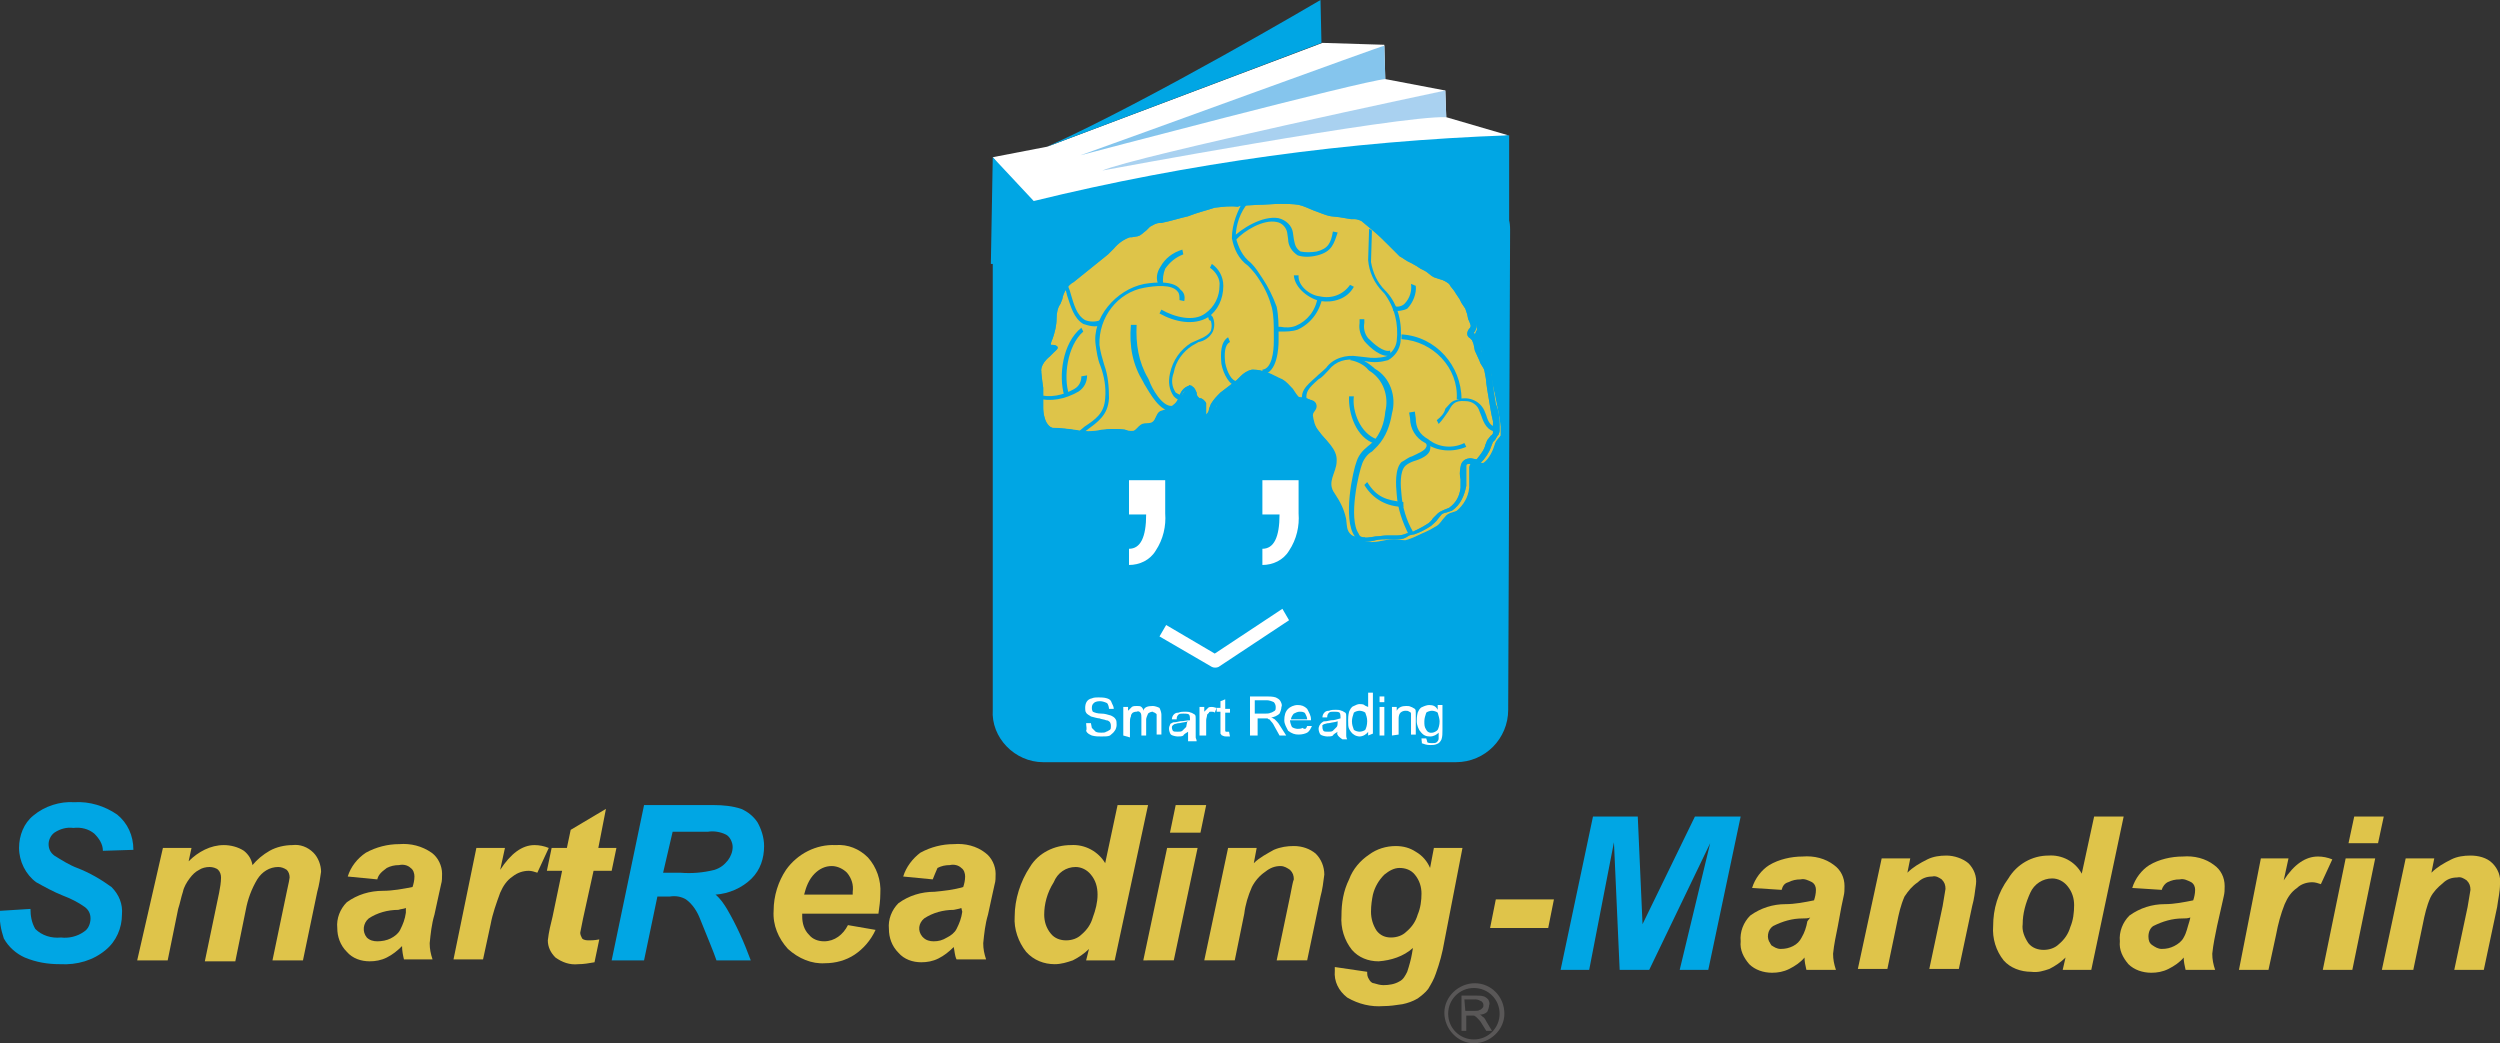 <?xml version="1.0" encoding="utf-8"?>
<!-- Generator: Adobe Illustrator 28.0.0, SVG Export Plug-In . SVG Version: 6.00 Build 0)  -->
<svg version="1.1" id="圖層_1" xmlns="http://www.w3.org/2000/svg" xmlns:xlink="http://www.w3.org/1999/xlink" x="0px" y="0px"
	 viewBox="0 0 262.4 109.5" style="enable-background:new 0 0 262.4 109.5;" xml:space="preserve">
<rect x="0" y="0" width="262.4" height="109.5" fill="#333333" stroke="none"/>
<style type="text/css">
	.st0{fill:#00A6E4;}
	.st1{fill:#DFC44A;}
	.st2{fill:#595757;}
	.st3{fill:#FFFFFF;}
	.st4{fill:#85C5ED;}
	.st5{fill:#A9D1F0;}
	.st6{opacity:0.25;fill:#DFC44A;enable-background:new    ;}
</style>
<g>
	<path class="st0" d="M0,95.6l3.2-0.2c0,0.7,0.1,1.4,0.5,2.1c0.7,0.7,1.7,1,2.7,0.9c0.8,0.1,1.7-0.1,2.4-0.6
		c0.5-0.3,0.7-0.9,0.7-1.4s-0.2-0.9-0.6-1.2c-0.7-0.5-1.5-0.9-2.3-1.2c-1-0.4-1.9-0.9-2.8-1.4C2.7,91.8,2,90.4,2,89
		c0-1.3,0.5-2.6,1.5-3.4c1.2-1,2.8-1.5,4.3-1.4c1.6-0.1,3.2,0.4,4.5,1.3c1.1,0.9,1.7,2.2,1.7,3.7l-3.2,0.1c0-0.7-0.4-1.3-0.9-1.8
		c-0.6-0.5-1.4-0.7-2.2-0.6c-0.7-0.1-1.4,0.1-2,0.5c-0.4,0.3-0.6,0.8-0.6,1.2c0,0.5,0.2,0.9,0.6,1.2c0.8,0.5,1.6,1,2.4,1.3
		c1.3,0.5,2.5,1.2,3.6,2c0.8,0.8,1.2,1.8,1.1,2.9c0,1.4-0.6,2.8-1.7,3.7c-1.3,1.1-3,1.6-4.8,1.5c-1.3,0-2.5-0.2-3.7-0.7
		c-0.9-0.4-1.7-1.1-2.2-2C0.1,97.6-0.1,96.6,0,95.6z"/>
	<path class="st1" d="M17.1,89h3l-0.3,1.4c1-1,2.3-1.7,3.7-1.7c0.7,0,1.5,0.2,2.1,0.6c0.5,0.4,0.8,0.9,0.9,1.5
		c0.5-0.6,1.1-1.1,1.8-1.5c0.7-0.4,1.6-0.6,2.4-0.6c0.8-0.1,1.6,0.2,2.2,0.8c0.5,0.5,0.8,1.3,0.8,2c-0.1,0.7-0.2,1.4-0.4,2.1
		l-1.5,7.2h-3.2l1.5-7.2c0.2-0.9,0.3-1.4,0.3-1.5c0-0.3-0.1-0.6-0.3-0.8c-0.3-0.2-0.6-0.3-0.9-0.3c-0.9,0-1.7,0.5-2.2,1.3
		c-0.6,1-1,2.1-1.2,3.2l-1.1,5.4h-3.2l1.5-7.2c0.1-0.5,0.2-1.1,0.2-1.6c0-0.3-0.1-0.6-0.3-0.8C22.7,91.1,22.3,91,22,91
		c-0.4,0-0.8,0.1-1.1,0.3c-0.4,0.2-0.7,0.5-1,0.9s-0.6,0.9-0.7,1.4c-0.2,0.6-0.3,1.2-0.5,1.8l-1.1,5.4h-3.2L17.1,89z"/>
	<path class="st1" d="M39.6,92.3L36.5,92c0.3-1,1-1.9,1.9-2.5c1.1-0.6,2.3-0.9,3.5-0.9c1.2-0.1,2.4,0.2,3.4,0.9
		c0.7,0.5,1.1,1.4,1.1,2.2c0,0.4,0,0.8-0.1,1.1c-0.1,0.4-0.3,1.4-0.7,3.2c-0.3,1-0.4,2-0.5,3c0,0.6,0.1,1.1,0.3,1.7h-3
		c-0.1-0.4-0.2-0.9-0.2-1.4c-0.5,0.5-1,0.9-1.6,1.2c-0.6,0.3-1.2,0.4-1.8,0.4c-0.9,0-1.8-0.3-2.4-1c-0.7-0.7-1-1.6-1-2.5
		c-0.1-1,0.3-2,1-2.7c1.1-0.8,2.4-1.2,3.8-1.2c1,0,2.1-0.2,3.1-0.4c0.1-0.3,0.2-0.7,0.2-1.1c0-0.3-0.1-0.7-0.4-0.9
		c-0.3-0.3-0.8-0.4-1.2-0.3c-0.5,0-0.9,0.1-1.3,0.3C39.9,91.6,39.7,91.9,39.6,92.3z M42.6,95.3c-0.2,0.1-0.5,0.1-0.8,0.2
		c-1.1,0-2.2,0.3-3.1,0.9c-0.6,0.5-0.7,1.4-0.2,2l0,0c0.3,0.3,0.7,0.4,1.1,0.4c0.5,0,1-0.1,1.4-0.3c0.4-0.2,0.8-0.5,1-0.9
		c0.3-0.6,0.5-1.1,0.6-1.8V95.3z"/>
	<path class="st1" d="M50,89h3l-0.5,2.3c1.1-1.7,2.3-2.6,3.6-2.6c0.5,0,1,0.1,1.5,0.3l-1.2,2.6c-0.3-0.1-0.6-0.2-0.9-0.2
		c-0.6,0-1.2,0.2-1.7,0.6c-0.6,0.4-1,1-1.3,1.7c-0.4,1.1-0.8,2.2-1,3.3l-0.8,3.7h-3.1L50,89z"/>
	<path class="st1" d="M57.4,91.4l0.5-2.4h1.6l0.4-1.9l3.7-2.2L62.8,89h1.9l-0.5,2.4h-1.9l-1.1,5c-0.1,0.5-0.2,1-0.3,1.5
		c0,0.2,0.1,0.4,0.2,0.6c0.2,0.2,0.5,0.2,0.8,0.2c0.1,0,0.5,0,1-0.1l-0.5,2.4c-0.6,0.1-1.1,0.2-1.7,0.2c-0.9,0.1-1.7-0.2-2.4-0.7
		c-0.5-0.5-0.8-1.1-0.8-1.8c0.1-0.9,0.3-1.7,0.5-2.5l1-4.8C59,91.4,57.4,91.4,57.4,91.4z"/>
	<path class="st0" d="M67.6,100.8h-3.4l3.4-16.3h7.3c1,0,2,0.1,2.9,0.4c0.7,0.3,1.3,0.8,1.7,1.4c0.4,0.7,0.7,1.6,0.7,2.5
		c0,1.3-0.4,2.5-1.3,3.4c-1,1-2.4,1.6-3.8,1.7c0.5,0.4,0.9,1,1.2,1.5c1,1.7,1.8,3.5,2.5,5.4h-3.6c-0.3-0.9-0.9-2.3-1.7-4.3
		c-0.3-0.8-0.8-1.6-1.5-2.1c-0.5-0.3-1.1-0.4-1.7-0.3H69L67.6,100.8z M69.6,91.6h1.8c1.2,0.1,2.4,0,3.6-0.3c0.6-0.2,1-0.5,1.4-1
		c0.3-0.4,0.5-0.9,0.5-1.4s-0.3-1.1-0.7-1.3c-0.6-0.3-1.3-0.4-1.9-0.3h-3.7L69.6,91.6z"/>
	<path class="st1" d="M92.2,95.9h-8c0,0.1,0,0.2,0,0.3c0,0.7,0.2,1.4,0.7,1.9c0.4,0.5,1,0.7,1.6,0.7c1.1,0,2-0.7,2.5-1.7l2.9,0.5
		c-0.5,1.1-1.3,2-2.2,2.6c-0.9,0.6-2,0.9-3.1,0.9c-1.4,0.1-2.8-0.5-3.9-1.5c-1-1.1-1.6-2.5-1.5-4c0-1.6,0.5-3.1,1.3-4.3
		c1.2-1.7,3.2-2.7,5.2-2.6c1.3-0.1,2.5,0.4,3.4,1.3c0.9,1,1.4,2.4,1.3,3.8C92.4,94.5,92.3,95.2,92.2,95.9z M89.5,93.9
		c0-0.1,0-0.2,0-0.3c0.1-0.7-0.1-1.4-0.6-2c-0.4-0.4-1-0.7-1.6-0.7c-0.7,0-1.3,0.3-1.8,0.8c-0.6,0.6-0.9,1.4-1.1,2.2H89.5z"/>
	<path class="st1" d="M97.9,92.3L94.8,92c0.3-1,1-1.9,1.8-2.5c1.1-0.6,2.3-0.9,3.5-0.9c1.2-0.1,2.4,0.2,3.3,0.9
		c0.7,0.5,1.1,1.4,1.1,2.2c0,0.4,0,0.8-0.1,1.1c-0.1,0.4-0.3,1.4-0.7,3.2c-0.3,1-0.4,2-0.5,3c0,0.6,0.1,1.1,0.3,1.7h-3.1
		c-0.2-0.4-0.2-0.9-0.3-1.3c-0.5,0.5-1,0.9-1.6,1.2c-0.6,0.3-1.2,0.4-1.8,0.4c-0.9,0-1.8-0.3-2.4-1c-0.7-0.7-1-1.6-1-2.5
		c-0.1-1,0.3-2,1-2.7c1.1-0.8,2.4-1.2,3.8-1.2c1-0.1,2-0.2,3-0.5c0.1-0.3,0.2-0.7,0.2-1.1c0-0.3-0.1-0.7-0.4-0.9
		c-0.3-0.3-0.8-0.4-1.2-0.3c-0.5,0-0.9,0.1-1.3,0.3C98.2,91.6,98,92,97.9,92.3z M100.9,95.3c-0.2,0.1-0.4,0.1-0.8,0.2
		c-1.1,0-2.2,0.3-3.1,0.9c-0.6,0.5-0.7,1.3-0.2,1.9c0,0,0,0,0.1,0.1c0.3,0.3,0.7,0.4,1.1,0.4c0.5,0,0.9-0.1,1.4-0.4
		c0.4-0.2,0.8-0.5,1-0.9c0.3-0.6,0.5-1.1,0.6-1.8L100.9,95.3z"/>
	<path class="st1" d="M117,100.8h-3l0.3-1.2c-0.5,0.5-1.1,0.9-1.7,1.2c-0.6,0.2-1.2,0.4-1.9,0.4c-1.1,0-2.2-0.4-3-1.3
		c-0.8-1-1.3-2.4-1.2-3.7c0-1.8,0.6-3.7,1.6-5.2c0.9-1.5,2.6-2.3,4.3-2.3c1.5-0.1,2.9,0.7,3.6,1.9l1.3-6.1h3.2L117,100.8z M109.6,96
		c0,0.7,0.2,1.4,0.7,2c0.4,0.5,1,0.7,1.6,0.7s1.2-0.2,1.6-0.6c0.6-0.5,1-1.1,1.2-1.8c0.3-0.8,0.5-1.6,0.5-2.4s-0.2-1.5-0.7-2.1
		c-0.4-0.5-1-0.8-1.6-0.8c-1,0-1.9,0.6-2.3,1.6C109.9,93.7,109.6,94.9,109.6,96L109.6,96z"/>
	<path class="st1" d="M122.5,89h3.2l-2.5,11.8H120L122.5,89z M123.4,84.5h3.2l-0.6,2.9h-3.2L123.4,84.5z"/>
	<path class="st1" d="M128.9,89h3l-0.3,1.6c0.6-0.6,1.4-1,2.1-1.4c0.7-0.3,1.4-0.4,2.1-0.4c0.9,0,1.7,0.3,2.3,0.8
		c0.6,0.6,0.9,1.4,0.9,2.2c-0.1,0.8-0.2,1.6-0.4,2.3l-1.4,6.7H134l1.4-6.7c0.2-1,0.3-1.6,0.4-1.8c0-0.4-0.1-0.7-0.4-1
		c-0.3-0.2-0.6-0.4-1-0.4c-0.6,0-1.1,0.2-1.6,0.6c-0.6,0.4-1.1,1-1.4,1.6c-0.4,0.9-0.7,1.9-0.8,2.8l-1,4.9h-3.2L128.9,89z"/>
	<path class="st1" d="M140.1,101.5l3.4,0.5c0,0.3,0,0.5,0.2,0.8c0.1,0.2,0.3,0.4,0.5,0.4c0.3,0.1,0.7,0.2,1,0.2
		c0.6,0,1.2-0.1,1.7-0.4c0.4-0.2,0.6-0.6,0.8-1c0.2-0.6,0.4-1.3,0.5-1.9l0.1-0.6c-1,0.9-2.3,1.3-3.6,1.4c-1.1,0-2.1-0.4-2.8-1.2
		c-0.8-1-1.2-2.3-1.1-3.6c0-1.3,0.2-2.6,0.8-3.8c0.4-1.1,1.2-2,2.1-2.6c0.8-0.6,1.8-0.9,2.8-0.9c0.8,0,1.5,0.2,2.1,0.6
		c0.7,0.4,1.2,1,1.5,1.7l0.4-2.1h3l-1.9,9.8c-0.2,1.2-0.5,2.3-0.9,3.4c-0.2,0.6-0.5,1.1-0.8,1.6c-0.3,0.4-0.7,0.7-1.1,1
		c-0.5,0.3-1.1,0.5-1.6,0.6c-0.7,0.1-1.3,0.2-2,0.2c-1.3,0.1-2.6-0.2-3.8-0.9c-0.9-0.7-1.4-1.7-1.3-2.8
		C140.1,101.8,140.1,101.6,140.1,101.5z M143.9,95.7c0,0.7,0.2,1.4,0.6,2c0.4,0.5,0.9,0.7,1.5,0.7s1.2-0.2,1.6-0.6
		c0.6-0.5,1-1.1,1.2-1.8c0.3-0.7,0.4-1.5,0.4-2.2s-0.2-1.4-0.7-2c-0.4-0.5-1-0.7-1.6-0.7s-1.1,0.3-1.6,0.7c-0.6,0.6-1,1.3-1.2,2.1
		C144,94.4,143.9,95,143.9,95.7L143.9,95.7z"/>
	<path class="st1" d="M157,94.4h6.1l-0.6,3h-6.1L157,94.4z"/>
	<path class="st0" d="M173.1,101.8H170l-0.6-13.4l-2.6,13.4h-3l3.4-16.1h4.7l0.5,11.3l5.5-11.3h4.8l-3.4,16.1h-3l3.2-13.3
		L173.1,101.8z"/>
	<path class="st1" d="M187,93.4l-3.1-0.2c0.3-1,1-1.9,1.8-2.4c1-0.6,2.3-0.9,3.5-0.9c1.2-0.1,2.4,0.2,3.3,0.9
		c0.7,0.5,1.1,1.3,1.1,2.2c0,0.4,0,0.7-0.1,1.1s-0.3,1.4-0.6,3.1c-0.2,1-0.4,1.9-0.5,2.9c0,0.6,0.1,1.1,0.3,1.7h-3.1
		c-0.1-0.4-0.2-0.9-0.2-1.3c-0.4,0.5-1,0.9-1.6,1.2c-0.6,0.3-1.2,0.4-1.8,0.4c-0.9,0-1.8-0.3-2.4-0.9c-0.6-0.7-1-1.5-0.9-2.4
		c-0.1-1,0.3-2,1-2.7c1.1-0.8,2.4-1.2,3.7-1.2c1,0,2-0.2,3-0.4c0.1-0.3,0.2-0.7,0.2-1.1c0-0.3-0.1-0.6-0.4-0.8
		c-0.4-0.2-0.8-0.4-1.2-0.3c-0.5,0-0.9,0.1-1.3,0.3C187.3,92.7,187.1,93,187,93.4z M190,96.3c-0.2,0.1-0.5,0.1-0.8,0.1
		c-1.1,0-2.1,0.3-3.1,0.8c-0.6,0.4-0.7,1.3-0.3,1.8c0,0.1,0.1,0.1,0.1,0.2c0.3,0.2,0.6,0.4,1,0.4c0.5,0,0.9-0.1,1.3-0.3
		c0.4-0.2,0.7-0.5,0.9-0.9c0.3-0.5,0.5-1.1,0.6-1.7L190,96.3z"/>
	<path class="st1" d="M197.5,90.1h3l-0.3,1.5c0.6-0.6,1.3-1,2.1-1.4c0.6-0.3,1.3-0.4,2-0.4c0.8,0,1.7,0.3,2.3,0.8
		c0.6,0.6,0.9,1.4,0.8,2.2c-0.1,0.8-0.2,1.6-0.4,2.3l-1.4,6.6h-3.1l1.4-6.6c0.1-0.6,0.2-1.2,0.3-1.8c0-0.4-0.1-0.7-0.4-1
		c-0.3-0.2-0.6-0.4-1-0.3c-0.6,0-1.1,0.2-1.5,0.6c-0.6,0.4-1,0.9-1.4,1.5c-0.4,0.9-0.6,1.8-0.8,2.8l-1,4.8H195L197.5,90.1z"/>
	<path class="st1" d="M219.5,101.8h-3l0.3-1.3c-0.5,0.5-1.1,0.9-1.7,1.2c-0.6,0.2-1.2,0.4-1.9,0.3c-1.1,0-2.2-0.4-2.9-1.2
		c-0.8-1-1.2-2.3-1.1-3.6c0-1.8,0.5-3.5,1.6-5c0.9-1.5,2.5-2.4,4.2-2.4c1.4-0.1,2.8,0.6,3.5,1.9l1.3-6h3.1L219.5,101.8z M212.3,97
		c-0.1,0.7,0.2,1.4,0.6,2c0.4,0.5,1,0.7,1.6,0.7s1.2-0.2,1.6-0.6c0.6-0.5,1-1.1,1.2-1.8c0.3-0.7,0.4-1.5,0.4-2.3
		c0-0.7-0.2-1.4-0.7-2c-0.4-0.5-1-0.8-1.6-0.8c-1,0-1.9,0.6-2.3,1.5C212.6,94.8,212.3,95.9,212.3,97z"/>
	<path class="st1" d="M226.9,93.4l-3.1-0.2c0.3-1,1-1.9,1.8-2.4c1-0.6,2.3-0.9,3.5-0.9c1.2-0.1,2.4,0.2,3.3,0.9
		c0.7,0.5,1.1,1.3,1.1,2.2c0,0.4,0,0.7-0.1,1.1s-0.3,1.4-0.7,3.1c-0.2,1-0.4,1.9-0.5,2.9c0,0.6,0.1,1.1,0.3,1.7h-3.1
		c-0.1-0.4-0.2-0.9-0.2-1.3c-0.4,0.5-1,0.9-1.6,1.2c-0.6,0.3-1.2,0.4-1.8,0.4c-0.9,0-1.8-0.3-2.4-0.9c-0.6-0.7-1-1.5-0.9-2.4
		c-0.1-1,0.3-2,1-2.7c1.1-0.8,2.4-1.2,3.7-1.2c1,0,2-0.2,3-0.4c0.1-0.3,0.2-0.7,0.2-1.1c0-0.3-0.1-0.6-0.4-0.8
		c-0.4-0.2-0.8-0.4-1.2-0.3c-0.5,0-0.9,0.1-1.3,0.3C227.3,92.7,227,93,226.9,93.4z M229.9,96.3c-0.3,0.1-0.5,0.1-0.8,0.1
		c-1.1,0-2.1,0.3-3.1,0.8c-0.3,0.2-0.5,0.6-0.5,1.1c0,0.4,0.1,0.7,0.4,0.9c0.3,0.2,0.6,0.4,1,0.4c0.5,0,0.9-0.1,1.3-0.3
		c0.4-0.2,0.8-0.5,1-0.9c0.3-0.5,0.4-1.1,0.6-1.7L229.9,96.3z"/>
	<path class="st1" d="M237.3,90.1h2.9l-0.5,2.3c1.1-1.7,2.3-2.5,3.6-2.5c0.5,0,1,0.1,1.5,0.3l-1.2,2.6c-0.3-0.1-0.6-0.2-0.9-0.2
		c-0.6,0-1.2,0.2-1.6,0.6c-0.6,0.4-1,1-1.3,1.7c-0.4,1-0.7,2.1-0.9,3.2l-0.8,3.7H235L237.3,90.1z"/>
	<path class="st1" d="M246.2,90.1h3.1l-2.4,11.7h-3.1L246.2,90.1z M247.1,85.7h3.1l-0.6,2.8h-3.1L247.1,85.7z"/>
	<path class="st1" d="M252.5,90.1h3l-0.3,1.5c0.6-0.6,1.3-1,2.1-1.4c0.6-0.3,1.3-0.4,2-0.4c0.8,0,1.7,0.2,2.3,0.8
		c0.6,0.6,0.9,1.4,0.8,2.2c0,0.8-0.2,1.6-0.3,2.4l-1.4,6.6h-3.1l1.4-6.6c0.1-0.6,0.2-1.2,0.3-1.8c0-0.4-0.1-0.7-0.4-1
		c-0.3-0.2-0.6-0.4-1-0.3c-0.6,0-1.1,0.2-1.5,0.6c-0.5,0.4-1,0.9-1.3,1.5c-0.4,0.9-0.6,1.8-0.8,2.8l-1,4.8H250L252.5,90.1z"/>
	<path class="st2" d="M157.4,106.4c0,1.5-1.2,2.7-2.7,2.7s-2.7-1.2-2.7-2.7s1.2-2.7,2.7-2.7l0,0
		C156.2,103.7,157.4,104.9,157.4,106.4C157.5,106.4,157.5,106.4,157.4,106.4z M154.8,103.2c-1.7,0-3.2,1.4-3.2,3.1s1.4,3.2,3.1,3.2
		c1.7,0,3.2-1.4,3.2-3.1l0,0C157.9,104.6,156.5,103.2,154.8,103.2z"/>
	<path class="st2" d="M153.4,108.2v-3.7h1.6c0.3,0,0.5,0,0.8,0.1c0.2,0.1,0.3,0.2,0.4,0.3c0.1,0.2,0.2,0.4,0.1,0.6
		c0,0.2-0.1,0.5-0.2,0.7c-0.2,0.2-0.5,0.3-0.8,0.3c0.1,0,0.2,0.1,0.3,0.2c0.2,0.1,0.3,0.3,0.4,0.5l0.6,1H156l-0.5-0.8
		c-0.1-0.2-0.3-0.4-0.4-0.5c-0.1-0.1-0.2-0.2-0.2-0.2c-0.1,0-0.1-0.1-0.2-0.1h-0.8v1.6H153.4z M153.8,106.1h1c0.2,0,0.4,0,0.5-0.1
		c0.1,0,0.2-0.1,0.3-0.2s0.1-0.2,0.1-0.3c0-0.2-0.1-0.3-0.2-0.4c-0.2-0.1-0.4-0.2-0.6-0.2h-1.2L153.8,106.1z"/>
	<g>
		<polygon class="st3" points="104.2,16.5 109.9,15.4 138.8,4.5 145.3,4.7 145.4,8.3 151.7,9.5 151.8,12.3 158.3,14.2 109.9,24.3 		
			"/>
		<path class="st0" d="M158.3,74.5c0,3-2.4,5.5-5.5,5.5l0,0h-43.3c-3,0-5.5-2.6-5.3-5.5V24.1c0-3,2.4-1,5.5-1h43.3
			c3,0,5.5-2.2,5.5,1L158.3,74.5z"/>
		<path class="st3" d="M114,75.9h0.5c0,0.1,0.1,0.4,0.1,0.5c0.1,0.1,0.2,0.2,0.4,0.4c0.2,0.1,0.4,0.1,0.6,0.1c0.2,0,0.4,0,0.5-0.1
			c0.1,0,0.2-0.1,0.4-0.2c0.1-0.1,0.1-0.2,0.1-0.4c0-0.1,0-0.2-0.1-0.4c-0.1-0.1-0.2-0.2-0.4-0.2c-0.2-0.1-0.5-0.1-0.7-0.2
			c-0.2,0-0.5-0.1-0.9-0.2c-0.1-0.1-0.4-0.2-0.5-0.4c-0.1-0.1-0.1-0.4-0.1-0.5c0-0.5,0.2-0.9,0.7-1c0.2-0.1,0.5-0.1,0.7-0.1
			s0.6,0,0.9,0.1s0.4,0.2,0.5,0.5c0.1,0.2,0.2,0.4,0.2,0.6h-0.5c0-0.2-0.1-0.5-0.2-0.6c-0.2-0.1-0.5-0.2-0.7-0.2s-0.5,0-0.7,0.2
			c-0.1,0.1-0.2,0.2-0.2,0.5c0,0.1,0,0.2,0.1,0.4c0.2,0.1,0.5,0.2,0.9,0.2c0.4,0,0.6,0.1,1,0.2c0.2,0.1,0.4,0.2,0.5,0.4
			c0.1,0.1,0.1,0.4,0.1,0.6c0,0.2-0.1,0.5-0.2,0.6c-0.1,0.2-0.4,0.4-0.5,0.5c-0.2,0.1-0.5,0.1-0.9,0.1s-0.6,0-1-0.1
			c-0.2-0.1-0.5-0.2-0.6-0.5C114.1,76.5,114,76.2,114,75.9z"/>
		<path class="st3" d="M117.9,77.2v-3h0.5v0.4c0.1-0.1,0.2-0.2,0.4-0.4c0.1-0.1,0.4-0.1,0.5-0.1c0.2,0,0.4,0,0.5,0.1
			c0.1,0.1,0.2,0.2,0.2,0.4c0.1-0.4,0.5-0.5,1-0.5c0.2,0,0.5,0.1,0.7,0.2c0.1,0.2,0.2,0.5,0.2,0.7v2.1h-0.5v-1.7c0-0.1,0-0.2,0-0.4
			c0-0.1-0.1-0.1-0.2-0.2c-0.1,0-0.2-0.1-0.2-0.1c-0.2,0-0.4,0.1-0.5,0.2c-0.1,0.2-0.2,0.5-0.2,0.6v1.7h-0.5v-1.9
			c0-0.1,0-0.4-0.1-0.5c-0.1-0.1-0.2-0.2-0.4-0.1c-0.1,0-0.2,0-0.4,0.1c-0.1,0.1-0.2,0.2-0.2,0.4c-0.1,0.2-0.1,0.4-0.1,0.6v1.6
			L117.9,77.2z"/>
		<path class="st3" d="M124.7,76.8c-0.1,0.1-0.4,0.2-0.5,0.4c-0.1,0.1-0.4,0.1-0.6,0.1s-0.6-0.1-0.7-0.2c-0.1-0.1-0.2-0.4-0.2-0.6
			c0-0.1,0-0.2,0.1-0.4c0-0.1,0.1-0.2,0.2-0.2c0.1-0.1,0.2-0.1,0.4-0.1l0.5-0.1c0.4,0,0.6-0.1,1-0.1v-0.1c0-0.1,0-0.4-0.1-0.5
			c-0.1-0.1-0.4-0.1-0.6-0.1s-0.4,0-0.5,0.1c-0.1,0.1-0.2,0.2-0.2,0.5h-0.5c0-0.2,0.1-0.4,0.2-0.5c0.1-0.1,0.2-0.2,0.5-0.2
			c0.2-0.1,0.5-0.1,0.7-0.1s0.4,0,0.6,0.1c0.1,0,0.2,0.1,0.4,0.2c0.1,0.1,0.1,0.2,0.1,0.4c0,0.1,0,0.4,0,0.5v0.6c0,0.2,0,0.6,0,0.9
			c0,0.1,0.1,0.2,0.1,0.4h-0.9C124.7,77.2,124.7,77.1,124.7,76.8z M124.7,75.7c-0.2,0.1-0.5,0.1-0.9,0.2c-0.1,0-0.2,0-0.5,0.1
			c-0.1,0-0.1,0.1-0.2,0.1c0,0.1-0.1,0.1-0.1,0.2c0,0.1,0,0.2,0.1,0.4c0.1,0.1,0.2,0.1,0.5,0.1c0.2,0,0.4,0,0.5-0.1
			c0.1-0.1,0.2-0.2,0.4-0.4c0-0.1,0.1-0.4,0.1-0.5L124.7,75.7z"/>
		<path class="st3" d="M125.9,77.2v-3h0.5v0.5c0.1-0.1,0.2-0.2,0.4-0.4c0.1-0.1,0.2-0.1,0.4-0.1c0.2,0,0.4,0.1,0.5,0.1l-0.2,0.5
			c-0.1-0.1-0.2-0.1-0.4-0.1c-0.1,0-0.2,0-0.2,0.1c-0.1,0.1-0.1,0.1-0.2,0.2c0,0.2-0.1,0.4-0.1,0.6v1.6L125.9,77.2z"/>
		<path class="st3" d="M129,76.8l0.1,0.5c-0.1,0-0.2,0-0.4,0c-0.1,0-0.2,0-0.4-0.1c-0.1,0-0.1-0.1-0.2-0.2c0-0.2,0-0.4,0-0.6v-1.7
			h-0.4v-0.4h0.4v-0.7l0.5-0.2v1h0.5v0.4h-0.5v1.7c0,0.1,0,0.1,0,0.2c0,0,0,0.1,0.1,0.1h0.1L129,76.8z"/>
		<path class="st3" d="M131.2,77.2v-4.1h1.8c0.2,0,0.6,0,0.9,0.1c0.2,0.1,0.4,0.2,0.5,0.4c0.1,0.2,0.2,0.4,0.1,0.6
			c0,0.2-0.1,0.5-0.2,0.7c-0.2,0.2-0.6,0.4-0.9,0.4c0.1,0,0.2,0.1,0.4,0.2c0.1,0.1,0.4,0.4,0.5,0.6l0.7,1.1h-0.7l-0.5-0.9
			c-0.1-0.2-0.2-0.4-0.4-0.6c-0.1-0.1-0.1-0.2-0.2-0.2c-0.1,0-0.1-0.1-0.2-0.1h-1v1.8H131.2z M131.6,74.9h1.2c0.2,0,0.4,0,0.6-0.1
			c0.1,0,0.2-0.1,0.4-0.2c0.1-0.1,0.1-0.2,0.1-0.4c0-0.2-0.1-0.4-0.2-0.5c-0.2-0.1-0.5-0.2-0.7-0.2h-1.3V74.9z"/>
		<path class="st3" d="M137.2,76.2h0.5c-0.1,0.2-0.2,0.5-0.5,0.7c-0.2,0.1-0.5,0.2-0.9,0.2s-0.7-0.1-1.1-0.4
			c-0.2-0.4-0.4-0.7-0.4-1.1c0-0.5,0.1-0.9,0.4-1.2c0.2-0.2,0.6-0.4,1-0.4c0.4,0,0.7,0.1,1,0.4c0.2,0.4,0.4,0.7,0.4,1.1v0.1h-2.2
			c0,0.2,0.1,0.5,0.2,0.7c0.1,0.1,0.4,0.2,0.6,0.2c0.1,0,0.4,0,0.5-0.1C137,76.6,137.1,76.5,137.2,76.2z M135.5,75.5h1.7
			c0-0.2-0.1-0.4-0.2-0.6c-0.1-0.2-0.4-0.2-0.6-0.2s-0.4,0.1-0.6,0.2C135.7,75,135.5,75.3,135.5,75.5z"/>
		<path class="st3" d="M140.4,76.8c-0.1,0.1-0.4,0.2-0.5,0.4c-0.1,0.1-0.4,0.1-0.6,0.1c-0.2,0-0.6-0.1-0.7-0.2
			c-0.1-0.1-0.2-0.4-0.2-0.6c0-0.2,0.1-0.5,0.4-0.7c0.1-0.1,0.2-0.1,0.4-0.1l0.5-0.1c0.4,0,0.6-0.1,1-0.2v-0.1c0-0.1,0-0.4-0.1-0.5
			s-0.4-0.1-0.6-0.1c-0.2,0-0.4,0-0.5,0.1c-0.1,0.1-0.2,0.2-0.2,0.5h-0.5c0-0.2,0.1-0.4,0.2-0.5c0.1-0.1,0.2-0.2,0.5-0.2
			c0.2-0.1,0.5-0.1,0.7-0.1c0.2,0,0.4,0,0.6,0.1c0.1,0,0.2,0.1,0.4,0.2c0.1,0.1,0.1,0.2,0.1,0.4c0,0.1,0,0.4,0,0.5v0.6
			c0,0.2,0,0.6,0,0.9c0,0.1,0,0.2,0.1,0.4h-0.5C140.3,77.2,140.3,77,140.4,76.8z M140.4,75.7c-0.2,0.1-0.5,0.1-0.9,0.2
			c-0.1,0-0.2,0-0.5,0.1c-0.1,0-0.1,0.1-0.2,0.1c0,0.1,0,0.1,0,0.2c0,0.1,0,0.2,0.1,0.4c0.1,0.1,0.2,0.1,0.5,0.1
			c0.2,0,0.4,0,0.5-0.1c0.1-0.1,0.2-0.2,0.4-0.4c0.1-0.1,0.1-0.4,0.1-0.5L140.4,75.7z"/>
		<path class="st3" d="M143.6,77.2v-0.4c-0.1,0.2-0.5,0.5-0.9,0.5c-0.2,0-0.5-0.1-0.6-0.2c-0.2-0.1-0.4-0.4-0.5-0.6
			s-0.1-0.5-0.1-0.9c0-0.2,0-0.5,0.1-0.9c0.1-0.2,0.2-0.5,0.5-0.6c0.2-0.1,0.4-0.2,0.6-0.2c0.1,0,0.4,0,0.5,0.1
			c0.1,0.1,0.2,0.1,0.4,0.2v-1.5h0.5V77L143.6,77.2z M141.9,75.7c0,0.4,0.1,0.6,0.2,0.9c0.1,0.1,0.4,0.2,0.6,0.2
			c0.2,0,0.5-0.1,0.6-0.2c0.1-0.2,0.2-0.5,0.2-0.9c0-0.4-0.1-0.6-0.2-0.9c-0.1-0.1-0.4-0.2-0.6-0.2c-0.2,0-0.5,0.1-0.6,0.2
			C142,75.1,141.9,75.4,141.9,75.7z"/>
		<path class="st3" d="M144.8,73.7v-0.6h0.5v0.6H144.8z M144.8,77.2v-3h0.5v3H144.8z"/>
		<path class="st3" d="M146.1,77.2v-3h0.5v0.4c0.2-0.4,0.6-0.5,1-0.5c0.1,0,0.4,0,0.5,0.1c0.1,0,0.2,0.1,0.4,0.2
			c0.1,0.1,0.1,0.2,0.1,0.4c0,0.1,0,0.4,0,0.5v1.8h-0.5v-1.7c0-0.1,0-0.4,0-0.5c0-0.1-0.1-0.2-0.2-0.2c-0.1-0.1-0.2-0.1-0.4-0.1
			c-0.2,0-0.4,0.1-0.5,0.2c-0.2,0.2-0.2,0.5-0.2,0.7v1.6L146.1,77.2z"/>
		<path class="st3" d="M149.2,77.5h0.5c0,0.1,0.1,0.2,0.1,0.4c0.1,0.1,0.4,0.1,0.5,0.1c0.2,0,0.4,0,0.5-0.1s0.2-0.2,0.2-0.4
			c0-0.2,0-0.5,0-0.6c-0.2,0.2-0.5,0.4-0.9,0.4s-0.7-0.1-1-0.5c-0.2-0.2-0.4-0.7-0.4-1.1c0-0.2,0-0.5,0.1-0.9
			c0.1-0.2,0.2-0.5,0.5-0.6c0.2-0.1,0.5-0.2,0.7-0.2c0.4,0,0.7,0.1,0.9,0.5V74h0.5v2.6c0,0.4,0,0.7-0.1,1c-0.1,0.2-0.2,0.4-0.5,0.5
			c-0.2,0.1-0.5,0.1-0.7,0.1c-0.4,0-0.6-0.1-0.9-0.2C149.3,78.1,149.2,77.8,149.2,77.5z M149.5,75.7c0,0.4,0,0.6,0.2,0.9
			c0.2,0.4,0.7,0.4,1.1,0.1l0.1-0.1c0.1-0.2,0.2-0.5,0.2-0.9c0-0.2-0.1-0.6-0.2-0.9c-0.1-0.1-0.4-0.2-0.6-0.2
			c-0.2,0-0.5,0.1-0.6,0.2C149.6,75.1,149.5,75.4,149.5,75.7z"/>
		<path class="st0" d="M104.2,16.5l4.3,4.6c16.3-4,33.1-6.3,49.9-6.9l0,0v13.5H104L104.2,16.5z"/>
		<path class="st0" d="M109.9,15.4l28.8-10.9L138.6,0C138.6,0,120.8,10.5,109.9,15.4z"/>
		<path class="st4" d="M113.4,16.3c0,0,29.5-7.8,32-8l-0.1-3.5C145.3,4.7,118.5,14.5,113.4,16.3z"/>
		<path class="st5" d="M115.7,17.9c0,0,31.1-5.8,36.1-5.6l-0.1-2.8C151.7,9.5,119.1,16.4,115.7,17.9z"/>
		<path class="st1" d="M109.9,33.4c-0.2-1,0.6-1.8,0.6-2.1c0.1-0.9,0.6-1.6,1.3-2.1c1.2-1,2.4-1.9,3.6-2.9c0.9-0.6,1.6-1.7,2.6-1.8
			c0.2,0,0.5,0,0.7-0.1c0.4-0.1,0.7-0.7,1.1-1c0.4-0.2,0.9-0.5,1.3-0.5c1-0.1,1.8-0.5,2.8-0.7c1-0.4,1.9-0.6,2.9-0.9
			c1.1-0.2,2.2-0.2,3.3-0.2c1.5,0,2.9-0.2,4.3-0.1c0.7,0,1.3,0,2.1,0.1c1.1,0.2,2.2,1,3.4,1.2c0.7,0.1,1.3,0.2,2.1,0.4
			c0.4,0,0.9,0.1,1.2,0.4c0.5,0.2,0.9,0.6,1.2,1c1.1,0.7,1.8,1.8,2.9,2.7c0.6,0.5,1.6,0.9,2.2,1.3c0.4,0.4,0.7,0.7,1.2,1
			c0.6,0.1,1.1,0.5,1.7,0.7c0.4,0.5,0.7,1.1,1.1,1.6c0.2,0.4,0.5,0.6,0.7,1c0.2,0.4,0.2,0.7,0.5,1.1c0.2,0.6,0.5,0.9,0.2,1.3
			c-0.2,0.5-0.1,0.5,0.2,1.1c0.2,0.4,0.4,0.9,0.4,1.2c0.2,0.7,0.7,1.3,1,2.1c0.1,0.7,0.2,1.5,0.4,2.2c0.2,1.1,0.5,2.2,0.6,3.4
			c0,0.2,0,0.6,0,0.9c-0.1,0.2-0.5,0.5-0.6,0.9c-0.2,0.7-0.6,1.5-1.1,1.9c-0.2,0.2-0.4,0-0.9,0c-0.4,0-0.6,0.1-0.7,0.5l0,0
			c0,0.7,0,1.5,0,2.2c-0.1,1-0.6,1.8-1.3,2.4c-0.4,0.2-0.9,0.2-1.2,0.6c-0.4,0.4-0.6,0.9-1.1,1.1c-0.6,0.4-1.2,0.6-1.8,0.9
			c-0.4,0.2-0.9,0.4-1.3,0.5c-0.4,0-0.7-0.1-1.2-0.1c-1.1,0-1.9,0.5-3.3,0.2c-0.4-0.1-0.9-0.2-1.1-0.6c-0.6-0.5-0.5-1-0.6-1.7
			c-0.2-1-0.6-1.8-1.2-2.7c-0.9-1.2,0.2-2.2,0.2-3.4c0.1-1.3-1.2-2.2-1.9-3.2c-0.4-0.5-0.5-1-0.6-1.6c0-0.4,0.4-0.5,0.4-1
			c-0.1-0.9-1.3-0.6-1.8-0.9c-0.2-0.1-0.5-0.6-0.7-0.9c-0.4-0.4-0.6-0.7-1.1-1c-0.5-0.2-1-0.5-1.5-0.7c-0.2-0.1-0.6-0.2-1-0.2
			c-0.5,0.1-1.1,0.7-1.6,1.1c-0.5,0.4-1.1,0.9-1.7,1.2c-0.4,0.2-0.7,0.6-1,1.1c-0.2,0.4-0.2,0.9-0.6,1.1c-1.1,0.9-0.6-0.9-0.9-1.2
			c-0.2-0.4-0.5-0.1-0.7-0.5s-0.4-0.9-0.6-1.1c0-0.1-0.1-0.1-0.1-0.2c-0.4,0.1-0.7,1-1,1.2c-0.2,0.4-0.5,0.7-0.9,1
			c-0.4,0.2-0.7,0.4-1.1,0.5c-0.4,0.1-0.5,0.5-0.7,0.9c-0.4,0.7-1,0.2-1.5,0.6c-0.2,0.2-0.4,0.5-0.7,0.6c-0.4,0.1-0.9-0.1-1.1-0.1
			c-0.7-0.1-1.6-0.1-2.3,0c-0.9,0.2-1.8,0.2-2.8,0c-0.7-0.1-1.5-0.2-2.3-0.2c-1.2-0.1-1.6-1.3-1.6-2.4c0-0.7,0-1.3,0-1.9
			s-0.2-1.1-0.2-1.6c0,0-0.4-0.9,0.9-1.9c1.2-1.1,0.4-0.1-0.1-0.9C109.2,36,110.1,34.5,109.9,33.4z"/>
		<path class="st0" d="M132,20.8l-1.8,0.1h-0.7c-0.9,0-1.7,0-2.6,0.2c-1,0.2-1.9,0.5-2.9,0.9c-0.9,0.4-1.8,0.6-2.8,0.7h-0.1
			c-0.5,0-1,0.2-1.3,0.5l-0.5,0.5c-0.1,0.2-0.4,0.4-0.5,0.5h-0.4h-0.2c-0.9,0.2-1.6,0.7-2.2,1.3l-0.6,0.6l-3.6,2.9
			c-0.9,0.5-1.3,1.3-1.5,2.3c0,0.1-0.1,0.1-0.1,0.2c-0.4,0.5-0.5,1-0.5,1.6c0,0.1,0,0.2,0,0.4l0,0c0,0.1,0,0.2,0,0.2
			c0,0.5-0.1,1-0.4,1.5c-0.1,0.2-0.2,0.6-0.2,0.9c0,0.1,0,0.2,0.1,0.4c0.1,0.1,0.1,0.2,0.2,0.2l-0.1,0.1c-0.6,0.5-1,1.1-1.1,1.9
			c0,0.1,0,0.2,0,0.4c0,0.1,0.1,1,0.1,1l0.1,0.6v1.9c0,1.6,0.7,2.7,1.9,2.8h0.6c0.5,0,1.1,0.1,1.6,0.2c1,0.2,1.9,0.2,2.9,0
			c0.7-0.1,1.5-0.2,2.2-0.1l0.2,0.1c0.4,0.1,0.7,0.2,1.1,0.1c0.2-0.1,0.4-0.2,0.5-0.4l0.2-0.2c0.1-0.1,0.4-0.1,0.5-0.1
			c0.5,0,0.9-0.2,1.1-0.6l0.1-0.2c0.1-0.2,0.2-0.4,0.5-0.5l0.4-0.2l0.6-0.4c0.4-0.4,0.7-0.7,1-1.1l0.2-0.4c0.1-0.2,0.2-0.5,0.4-0.6
			c0.1,0.1,0.1,0.2,0.2,0.4c0.1,0.2,0.2,0.5,0.4,0.7c0.1,0.1,0.4,0.2,0.6,0.2h0.1c0,0.1,0,0.2,0,0.4V43c0,0.5,0,0.9,0.4,1.1
			c0.4,0.2,0.7,0,1-0.2c0.2-0.2,0.4-0.5,0.5-0.9l0.1-0.4c0.2-0.4,0.5-0.7,0.9-1l1.6-1.2l0.5-0.4c0.2-0.2,0.6-0.5,1-0.6
			c0.2,0,0.5,0,0.7,0.1l0.5,0.2c0.4,0.1,0.6,0.2,0.9,0.5c0.4,0.2,0.7,0.6,1,1l0.1,0.2c0.1,0.2,0.4,0.5,0.6,0.6
			c0.2,0.1,0.5,0.1,0.7,0.1c0.6,0,0.9,0.1,0.9,0.4l0,0c0,0,0,0.1-0.1,0.2c-0.1,0.2-0.2,0.4-0.2,0.6l0,0c0.1,0.6,0.2,1.2,0.6,1.7
			l0.7,1c0.6,0.5,1,1.2,1.1,1.9v0.1c0,0.4-0.1,0.7-0.2,1.1c-0.2,0.5-0.4,0.9-0.4,1.3c0,0.5,0.1,0.9,0.4,1.2c0.6,0.7,1,1.7,1.2,2.6
			l0.1,0.5c0,0.6,0.2,1.1,0.7,1.5c0.4,0.2,0.7,0.5,1.2,0.6c0.7,0.1,1.5,0.1,2.2-0.1c0.4-0.1,0.9-0.1,1.2-0.1h0.5h0.7
			c0.4,0,0.7-0.1,1.1-0.4l0.4-0.1h0.1c0.6-0.2,1.2-0.5,1.8-0.9c0.2-0.2,0.6-0.5,0.7-0.7l0.4-0.5c0.1-0.1,0.4-0.2,0.5-0.2l0.6-0.2
			c0.9-0.6,1.3-1.6,1.5-2.6v-0.9c0-0.4,0-0.7,0-1.2c0-0.2,0.1-0.2,0.4-0.2h0.4c0.2,0.1,0.6,0,0.7-0.1c0.5-0.5,0.9-1.1,1.1-1.7
			l0.2-0.5l0.2-0.2c0.1-0.1,0.2-0.4,0.4-0.6c0-0.1,0.1-0.2,0.1-0.4c0-0.1,0-0.2,0-0.4v-0.2c0-0.7-0.1-1.5-0.4-2.2l-0.2-1.2l-0.1-0.7
			c0-0.5-0.1-1-0.2-1.5c-0.1-0.4-0.4-0.7-0.5-1.1l-0.5-1l-0.1-0.5c0-0.4-0.1-0.6-0.4-0.9l-0.2-0.4l-0.1-0.2l0.1-0.1
			c0.1-0.2,0.2-0.4,0.2-0.6c0-0.2-0.1-0.6-0.2-0.7l-0.1-0.2l-0.1-0.5l-0.2-0.6l-0.2-0.7l-0.2-0.4l-0.2-0.5c-0.2-0.4-0.5-0.9-0.7-1.1
			c-0.4-0.2-0.7-0.5-1.2-0.6l-0.5-0.2c-0.4-0.1-0.6-0.4-0.9-0.6l-0.4-0.2c-0.4-0.2-0.7-0.5-1.1-0.7c-0.4-0.2-0.7-0.5-1.1-0.7
			c-0.5-0.4-0.9-0.7-1.2-1.2c-0.5-0.6-1.1-1.1-1.7-1.6l-0.6-0.5l-0.7-0.5c-0.4-0.2-0.6-0.2-1-0.4h-0.2l-1.2-0.2L140,22
			c-0.6-0.1-1.1-0.4-1.7-0.6s-1.1-0.5-1.7-0.6c-0.7-0.1-1.3-0.1-2.1-0.1C133.6,20.7,132.9,20.8,132,20.8z M130.2,21.6l1.8-0.1
			c0.7,0,1.6-0.1,2.4-0.1c0.6,0,1.3,0,1.9,0.1c0.5,0.1,1.1,0.4,1.6,0.6c0.6,0.2,1.2,0.5,1.8,0.6l0.9,0.1l1.2,0.2h0.4
			c0.2,0,0.5,0.1,0.7,0.2l0.6,0.5l0.6,0.5c0.6,0.5,1.1,1,1.6,1.5c0.4,0.4,0.9,0.9,1.2,1.2c0.4,0.2,0.7,0.5,1.2,0.7
			c0.4,0.2,0.7,0.4,1,0.6l0.4,0.2c0.4,0.2,0.6,0.5,1,0.7l0.6,0.2c0.4,0.1,0.6,0.2,1,0.5c0.2,0.4,0.5,0.6,0.7,1l0.4,0.6l0.2,0.4
			l0.4,0.6l0.2,0.6l0.1,0.5l0.1,0.2c0.2,0.5,0.2,0.5,0.1,0.7c-0.4,0.4-0.4,0.9,0,1.1l0,0l0.2,0.2c0.1,0.2,0.2,0.5,0.2,0.6l0.1,0.5
			l0.5,1.1c0.1,0.4,0.4,0.6,0.5,1c0.1,0.5,0.2,1,0.2,1.3l0.1,0.7l0.2,1.2c0.1,0.6,0.2,1.3,0.4,2.1V45c0,0.1,0,0.4,0,0.5
			c-0.1,0.1-0.1,0.2-0.2,0.2l-0.4,0.5l-0.2,0.5c-0.1,0.5-0.5,1-0.9,1.5h-0.1l0,0l-0.5-0.1c-0.5,0-1,0.2-1.1,0.9
			c-0.1,0.5-0.1,0.9,0,1.3v0.9c-0.1,0.9-0.5,1.6-1.2,2.1l-0.5,0.2c-0.2,0.1-0.5,0.2-0.7,0.4l-0.5,0.5c-0.1,0.2-0.4,0.5-0.6,0.6
			c-0.6,0.4-1.1,0.6-1.7,0.9h-0.1l-0.4,0.1c-0.2,0.1-0.6,0.2-0.9,0.2h-0.5h-0.6c-0.4,0-0.9,0.1-1.2,0.1c-0.6,0.1-1.2,0.2-1.9,0.1
			c-0.4-0.1-0.7-0.2-1.1-0.5c-0.2-0.2-0.5-0.6-0.4-1l-0.1-0.6c-0.2-1-0.7-1.9-1.3-2.8c-0.5-0.6-0.2-1.2,0-1.9
			c0.1-0.4,0.2-0.9,0.4-1.2c0-1-0.5-1.9-1.2-2.6l-0.7-0.9c-0.2-0.4-0.5-0.9-0.5-1.3c0-0.1,0-0.1,0.1-0.2c0.1-0.2,0.2-0.5,0.2-0.7
			c-0.1-0.9-1-1-1.5-1c-0.1,0-0.4,0-0.5-0.1c-0.1-0.1-0.2-0.2-0.4-0.4l-0.2-0.4c-0.4-0.4-0.7-0.7-1.1-1c-0.4-0.2-0.7-0.4-1.1-0.6
			l-0.5-0.2c-0.4-0.2-0.9-0.2-1.2-0.2c-0.5,0.1-0.9,0.4-1.2,0.7l-0.4,0.4l-1.7,1.3c-0.4,0.4-0.7,0.7-1,1.2l-0.2,0.5
			c0,0.2-0.1,0.4-0.2,0.5l-0.1,0.1c0-0.1,0-0.2,0-0.4v-0.2c0-0.2,0-0.4,0-0.6c-0.1-0.2-0.4-0.5-0.6-0.5c-0.1,0-0.1,0-0.2-0.1
			c-0.1-0.1-0.2-0.2-0.2-0.5c-0.1-0.2-0.2-0.5-0.4-0.6c0,0,0,0,0.1,0.1l-0.1-0.1c-0.1-0.1-0.2-0.2-0.4-0.1c-0.5,0.1-0.9,0.6-1,1.1
			l-0.2,0.4c-0.2,0.4-0.5,0.6-0.7,1l-0.5,0.2l-0.5,0.2c-0.4,0.1-0.6,0.5-0.7,0.7l-0.1,0.2c-0.1,0.2-0.2,0.2-0.6,0.2
			c-0.2,0-0.6,0.1-0.9,0.2l-0.4,0.4c-0.1,0.1-0.1,0.1-0.2,0.2c-0.2,0-0.5,0-0.7-0.1l-0.2-0.1c-0.9-0.1-1.6-0.1-2.4,0.1
			c-0.9,0.2-1.7,0.2-2.6,0c-0.6-0.1-1.1-0.2-1.7-0.2h-0.6c-1.2-0.1-1.3-1.8-1.3-2.2v-2.1l-0.1-0.7l-0.1-0.9V39c0,0-0.2-0.7,0.9-1.6
			l0.4-0.4c0.2-0.2,0.5-0.4,0.4-0.6c-0.1-0.1-0.2-0.2-0.5-0.2c-0.2,0-0.2,0-0.2-0.1c0-0.1,0.1-0.4,0.2-0.6c0.2-0.6,0.4-1.3,0.4-2.1
			l0,0c0-0.5,0.1-1.1,0.4-1.5l0.2-0.5c0.1-0.7,0.6-1.5,1.2-1.8l3.6-2.9l0.6-0.6c0.5-0.6,1.1-1,1.7-1.2h0.2l0.6-0.1
			c0.4-0.1,0.6-0.4,0.9-0.6l0.4-0.4c0.4-0.2,0.6-0.4,1.1-0.4h0.1c1-0.2,1.9-0.5,2.8-0.7c1-0.4,1.9-0.6,2.8-0.9
			c0.9-0.1,1.6-0.2,2.4-0.1L130.2,21.6z"/>
		<path class="st6" d="M109.9,33.4c-0.2-1,0.6-1.8,0.6-2.1c0.1-0.9,0.6-1.6,1.3-2.1c1.2-1,2.4-1.9,3.6-2.9c0.9-0.6,1.6-1.7,2.6-1.8
			c0.2,0,0.5,0,0.7-0.1c0.4-0.1,0.7-0.7,1.1-1c0.4-0.2,0.9-0.5,1.3-0.5c1-0.1,1.8-0.5,2.8-0.7c1-0.4,1.9-0.6,2.9-0.9
			c1.1-0.2,2.2-0.2,3.3-0.2c1.5,0,2.9-0.2,4.3-0.1c0.7,0,1.3,0,2.1,0.1c1.1,0.2,2.2,1,3.4,1.2c0.7,0.1,1.3,0.2,2.1,0.4
			c0.4,0,0.9,0.1,1.2,0.4c0.5,0.2,0.9,0.6,1.2,1c1.1,0.7,1.8,1.8,2.9,2.7c0.6,0.5,1.6,0.9,2.2,1.3c0.4,0.4,0.7,0.7,1.2,1
			c0.6,0.1,1.1,0.5,1.7,0.7c0.4,0.5,0.7,1.1,1.1,1.6c0.2,0.4,0.5,0.6,0.7,1c0.2,0.4,0.2,0.7,0.5,1.1c0.2,0.6,0.5,0.9,0.2,1.3
			c-0.2,0.5-0.1,0.5,0.2,1.1c0.2,0.4,0.4,0.9,0.4,1.2c0.2,0.7,0.7,1.3,1,2.1c0.1,0.7,0.2,1.5,0.4,2.2c0.2,1.1,0.5,2.2,0.6,3.4
			c0,0.2,0,0.6,0,0.9c-0.1,0.2-0.5,0.5-0.6,0.9c-0.2,0.7-0.6,1.5-1.1,1.9c-0.2,0.2-0.4,0-0.9,0c-0.4,0-0.6,0.1-0.7,0.5l0,0
			c0,0.7,0,1.5,0,2.2c-0.1,1-0.6,1.8-1.3,2.4c-0.4,0.2-0.9,0.2-1.2,0.6c-0.4,0.4-0.6,0.9-1.1,1.1c-0.6,0.4-1.2,0.6-1.8,0.9
			c-0.4,0.2-0.9,0.4-1.3,0.5c-0.4,0-0.7-0.1-1.2-0.1c-1.1,0-1.9,0.5-3.3,0.2c-0.4-0.1-0.9-0.2-1.1-0.6c-0.6-0.5-0.5-1-0.6-1.7
			c-0.2-1-0.6-1.8-1.2-2.7c-0.9-1.2,0.2-2.2,0.2-3.4c0.1-1.3-1.2-2.2-1.9-3.2c-0.4-0.5-0.5-1-0.6-1.6c0-0.4,0.4-0.5,0.4-1
			c-0.1-0.9-1.3-0.6-1.8-0.9c-0.2-0.1-0.5-0.6-0.7-0.9c-0.4-0.4-0.6-0.7-1.1-1c-0.5-0.2-1-0.5-1.5-0.7c-0.2-0.1-0.6-0.2-1-0.2
			c-0.5,0.1-1.1,0.7-1.6,1.1c-0.5,0.4-1.1,0.9-1.7,1.2c-0.4,0.2-0.7,0.6-1,1.1c-0.2,0.4-0.2,0.9-0.6,1.1c-1.1,0.9-0.6-0.9-0.9-1.2
			c-0.2-0.4-0.5-0.1-0.7-0.5s-0.4-0.9-0.6-1.1c0-0.1-0.1-0.1-0.1-0.2c-0.4,0.1-0.7,1-1,1.2c-0.2,0.4-0.5,0.7-0.9,1
			c-0.4,0.2-0.7,0.4-1.1,0.5c-0.4,0.1-0.5,0.5-0.7,0.9c-0.4,0.7-1,0.2-1.5,0.6c-0.2,0.2-0.4,0.5-0.7,0.6c-0.4,0.1-0.9-0.1-1.1-0.1
			c-0.7-0.1-1.6-0.1-2.3,0c-0.9,0.2-1.8,0.2-2.8,0c-0.7-0.1-1.5-0.2-2.3-0.2c-1.2-0.1-1.6-1.3-1.6-2.4c0-0.7,0-1.3,0-1.9
			s-0.2-1.1-0.2-1.6c0,0-0.4-0.9,0.9-1.9c1.2-1.1,0.4-0.1-0.1-0.9C109.2,36,110.1,34.5,109.9,33.4z"/>
		<path class="st0" d="M132,20.8l-1.8,0.1h-0.7c-0.9,0-1.7,0-2.6,0.2c-1,0.2-1.9,0.5-2.9,0.9c-0.9,0.4-1.8,0.6-2.8,0.7h-0.1
			c-0.5,0-1,0.2-1.3,0.5l-0.5,0.5c-0.1,0.2-0.4,0.4-0.5,0.5h-0.4h-0.2c-0.9,0.2-1.6,0.7-2.2,1.3l-0.6,0.6l-3.6,2.9
			c-0.9,0.5-1.3,1.3-1.5,2.3c0,0.1-0.1,0.1-0.1,0.2c-0.4,0.5-0.5,1-0.5,1.6c0,0.1,0,0.2,0,0.4l0,0c0,0.1,0,0.2,0,0.2
			c0,0.5-0.1,1-0.4,1.5c-0.1,0.2-0.2,0.6-0.2,0.9c0,0.1,0,0.2,0.1,0.4c0.1,0.1,0.1,0.2,0.2,0.2l-0.1,0.1c-0.6,0.5-1,1.1-1.1,1.9
			c0,0.1,0,0.2,0,0.4c0,0.1,0.1,1,0.1,1l0.1,0.6v1.9c0,1.6,0.7,2.7,1.9,2.8h0.6c0.5,0,1.1,0.1,1.6,0.2c1,0.2,1.9,0.2,2.9,0
			c0.7-0.1,1.5-0.2,2.2-0.1l0.2,0.1c0.4,0.1,0.7,0.2,1.1,0.1c0.2-0.1,0.4-0.2,0.5-0.4l0.2-0.2c0.1-0.1,0.4-0.1,0.5-0.1
			c0.5,0,0.9-0.2,1.1-0.6l0.1-0.2c0.1-0.2,0.2-0.4,0.5-0.5l0.4-0.2l0.6-0.4c0.4-0.4,0.7-0.7,1-1.1l0.2-0.4c0.1-0.2,0.2-0.5,0.4-0.6
			c0.1,0.1,0.1,0.2,0.2,0.4c0.1,0.2,0.2,0.5,0.4,0.7c0.1,0.1,0.4,0.2,0.6,0.2h0.1c0,0.1,0,0.2,0,0.4V43c0,0.5,0,0.9,0.4,1.1
			c0.4,0.2,0.7,0,1-0.2c0.2-0.2,0.4-0.5,0.5-0.9l0.1-0.4c0.2-0.4,0.5-0.7,0.9-1l1.6-1.2l0.5-0.4c0.2-0.2,0.6-0.5,1-0.6
			c0.2,0,0.5,0,0.7,0.1l0.5,0.2c0.4,0.1,0.6,0.2,0.9,0.5c0.4,0.2,0.7,0.6,1,1l0.1,0.2c0.1,0.2,0.4,0.5,0.6,0.6
			c0.2,0.1,0.5,0.1,0.7,0.1c0.6,0,0.9,0.1,0.9,0.4l0,0c0,0,0,0.1-0.1,0.2c-0.1,0.2-0.2,0.4-0.2,0.6l0,0c0.1,0.6,0.2,1.2,0.6,1.7
			l0.7,1c0.6,0.5,1,1.2,1.1,1.9v0.1c0,0.4-0.1,0.7-0.2,1.1c-0.2,0.5-0.4,0.9-0.4,1.3c0,0.5,0.1,0.9,0.4,1.2c0.6,0.7,1,1.7,1.2,2.6
			l0.1,0.5c0,0.6,0.2,1.1,0.7,1.5c0.4,0.2,0.7,0.5,1.2,0.6c0.7,0.1,1.5,0.1,2.2-0.1c0.4-0.1,0.9-0.1,1.2-0.1h0.5h0.7
			c0.4,0,0.7-0.1,1.1-0.4l0.4-0.1h0.1c0.6-0.2,1.2-0.5,1.8-0.9c0.2-0.2,0.6-0.5,0.7-0.7l0.4-0.5c0.1-0.1,0.4-0.2,0.5-0.2l0.6-0.2
			c0.9-0.6,1.3-1.6,1.5-2.6v-0.9c0-0.4,0-0.7,0-1.2c0-0.2,0.1-0.2,0.4-0.2h0.4c0.2,0.1,0.6,0,0.7-0.1c0.5-0.5,0.9-1.1,1.1-1.7
			l0.2-0.5l0.2-0.2c0.1-0.1,0.2-0.4,0.4-0.6c0-0.1,0.1-0.2,0.1-0.4c0-0.1,0-0.2,0-0.4v-0.2c0-0.7-0.1-1.5-0.4-2.2l-0.2-1.2l-0.1-0.7
			c0-0.5-0.1-1-0.2-1.5c-0.1-0.4-0.4-0.7-0.5-1.1l-0.5-1l-0.1-0.5c0-0.4-0.1-0.6-0.4-0.9l-0.2-0.4l-0.1-0.2l0.1-0.1
			c0.1-0.2,0.2-0.4,0.2-0.6c0-0.2-0.1-0.6-0.2-0.7l-0.1-0.2l-0.1-0.5l-0.2-0.6l-0.2-0.7l-0.2-0.4l-0.2-0.5c-0.2-0.4-0.5-0.9-0.7-1.1
			c-0.4-0.2-0.7-0.5-1.2-0.6l-0.5-0.2c-0.4-0.1-0.6-0.4-0.9-0.6l-0.4-0.2c-0.4-0.2-0.7-0.5-1.1-0.7c-0.4-0.2-0.7-0.5-1.1-0.7
			c-0.5-0.4-0.9-0.7-1.2-1.2c-0.5-0.6-1.1-1.1-1.7-1.6l-0.6-0.5l-0.7-0.5c-0.4-0.2-0.6-0.2-1-0.4h-0.2l-1.2-0.2L140,22
			c-0.6-0.1-1.1-0.4-1.7-0.6s-1.1-0.5-1.7-0.6c-0.7-0.1-1.3-0.1-2.1-0.1C133.6,20.7,132.9,20.8,132,20.8z M130.2,21.6l1.8-0.1
			c0.7,0,1.6-0.1,2.4-0.1c0.6,0,1.3,0,1.9,0.1c0.5,0.1,1.1,0.4,1.6,0.6c0.6,0.2,1.2,0.5,1.8,0.6l0.9,0.1l1.2,0.2h0.4
			c0.2,0,0.5,0.1,0.7,0.2l0.6,0.5l0.6,0.5c0.6,0.5,1.1,1,1.6,1.5c0.4,0.4,0.9,0.9,1.2,1.2c0.4,0.2,0.7,0.5,1.2,0.7
			c0.4,0.2,0.7,0.4,1,0.6l0.4,0.2c0.4,0.2,0.6,0.5,1,0.7l0.6,0.2c0.4,0.1,0.6,0.2,1,0.5c0.2,0.4,0.5,0.6,0.7,1l0.4,0.6l0.2,0.4
			l0.4,0.6l0.2,0.6l0.1,0.5l0.1,0.2c0.2,0.5,0.2,0.5,0.1,0.7c-0.4,0.4-0.4,0.9,0,1.1l0,0l0.2,0.2c0.1,0.2,0.2,0.5,0.2,0.6l0.1,0.5
			l0.5,1.1c0.1,0.4,0.4,0.6,0.5,1c0.1,0.5,0.2,1,0.2,1.3l0.1,0.7l0.2,1.2c0.1,0.6,0.2,1.3,0.4,2.1V45c0,0.1,0,0.4,0,0.5
			c-0.1,0.1-0.1,0.2-0.2,0.2l-0.4,0.5l-0.2,0.5c-0.1,0.5-0.5,1-0.9,1.5h-0.1l0,0l-0.5-0.1c-0.5,0-1,0.2-1.1,0.9
			c-0.1,0.5-0.1,0.9,0,1.3v0.9c-0.1,0.9-0.5,1.6-1.2,2.1l-0.5,0.2c-0.2,0.1-0.5,0.2-0.7,0.4l-0.5,0.5c-0.1,0.2-0.4,0.5-0.6,0.6
			c-0.6,0.4-1.1,0.6-1.7,0.9h-0.1l-0.4,0.1c-0.2,0.1-0.6,0.2-0.9,0.2h-0.5h-0.6c-0.4,0-0.9,0.1-1.2,0.1c-0.6,0.1-1.2,0.2-1.9,0.1
			c-0.4-0.1-0.7-0.2-1.1-0.5c-0.2-0.2-0.5-0.6-0.4-1l-0.1-0.6c-0.2-1-0.7-1.9-1.3-2.8c-0.5-0.6-0.2-1.2,0-1.9
			c0.1-0.4,0.2-0.9,0.4-1.2c0-1-0.5-1.9-1.2-2.6l-0.7-0.9c-0.2-0.4-0.5-0.9-0.5-1.3c0-0.1,0-0.1,0.1-0.2c0.1-0.2,0.2-0.5,0.2-0.7
			c-0.1-0.9-1-1-1.5-1c-0.1,0-0.4,0-0.5-0.1c-0.1-0.1-0.2-0.2-0.4-0.4l-0.2-0.4c-0.4-0.4-0.7-0.7-1.1-1c-0.4-0.2-0.7-0.4-1.1-0.6
			l-0.5-0.2c-0.4-0.2-0.9-0.2-1.2-0.2c-0.5,0.1-0.9,0.4-1.2,0.7l-0.4,0.4l-1.7,1.3c-0.4,0.4-0.7,0.7-1,1.2l-0.2,0.5
			c0,0.2-0.1,0.4-0.2,0.5l-0.1,0.1c0-0.1,0-0.2,0-0.4v-0.2c0-0.2,0-0.4,0-0.6c-0.1-0.2-0.4-0.5-0.6-0.5c-0.1,0-0.1,0-0.2-0.1
			c-0.1-0.1-0.2-0.2-0.2-0.5c-0.1-0.2-0.2-0.5-0.4-0.6c0,0,0,0,0.1,0.1l-0.1-0.1c-0.1-0.1-0.2-0.2-0.4-0.1c-0.5,0.1-0.9,0.6-1,1.1
			l-0.2,0.4c-0.2,0.4-0.5,0.6-0.7,1l-0.5,0.2l-0.5,0.2c-0.4,0.1-0.6,0.5-0.7,0.7l-0.1,0.2c-0.1,0.2-0.2,0.2-0.6,0.2
			c-0.2,0-0.6,0.1-0.9,0.2l-0.4,0.4c-0.1,0.1-0.1,0.1-0.2,0.2c-0.2,0-0.5,0-0.7-0.1l-0.2-0.1c-0.9-0.1-1.6-0.1-2.4,0.1
			c-0.9,0.2-1.7,0.2-2.6,0c-0.6-0.1-1.1-0.2-1.7-0.2h-0.6c-1.2-0.1-1.3-1.8-1.3-2.2v-2.1l-0.1-0.7l-0.1-0.9V39c0,0-0.2-0.7,0.9-1.6
			l0.4-0.4c0.2-0.2,0.5-0.4,0.4-0.6c-0.1-0.1-0.2-0.2-0.5-0.2c-0.2,0-0.2,0-0.2-0.1c0-0.1,0.1-0.4,0.2-0.6c0.2-0.6,0.4-1.3,0.4-2.1
			l0,0c0-0.5,0.1-1.1,0.4-1.5l0.2-0.5c0.1-0.7,0.6-1.5,1.2-1.8l3.6-2.9l0.6-0.6c0.5-0.6,1.1-1,1.7-1.2h0.2l0.6-0.1
			c0.4-0.1,0.6-0.4,0.9-0.6l0.4-0.4c0.4-0.2,0.6-0.4,1.1-0.4h0.1c1-0.2,1.9-0.5,2.8-0.7c1-0.4,1.9-0.6,2.8-0.9
			c0.9-0.1,1.6-0.2,2.4-0.1L130.2,21.6z"/>
		<path class="st0" d="M120.1,29.8c-3,0.6-5.5,3.6-5.1,6.4c0.1,0.7,0.2,1.5,0.5,2.2c0.4,1.1,0.6,2.2,0.5,3.4c-0.1,1.6-1,2.2-2.2,3
			l-0.7,0.6l0.2,0.4l0.7-0.6c1.2-0.9,2.3-1.6,2.4-3.4c0-1.2-0.1-2.4-0.5-3.5c-0.2-0.7-0.4-1.3-0.5-2.1c-0.1-2.9,1.9-5.5,4.7-6
			c1.1-0.2,2.9-0.4,3.5,0.4c0.2,0.2,0.2,0.5,0.2,0.9l0.5,0.1c0.1-0.5,0-0.9-0.4-1.2C123.1,29.2,120.2,29.8,120.1,29.8z"/>
		<path class="st0" d="M121.8,28c-0.4,0.6-0.5,1.3-0.2,1.9l0.5-0.1c-0.1-0.5,0-1.1,0.2-1.6c0.5-0.7,1.1-1.2,1.9-1.5l-0.1-0.5
			C123.1,26.5,122.3,27.1,121.8,28z"/>
		<path class="st0" d="M120,40.1l0.1,0.2c0.6,1,1.7,3,2.9,2.8v-0.5c-1,0.1-2.1-1.8-2.4-2.7l-0.1-0.2c-1-1.7-1.3-3.6-1.2-5.6h-0.6
			C118.5,36.4,118.9,38.3,120,40.1z"/>
		<path class="st0" d="M127,28.1c0.6,0.4,1.1,1.2,1,1.9c0,1.1-0.5,2.2-1.5,2.9c-1.2,0.9-3.2,0.4-4.6-0.4l-0.2,0.4
			c1.6,0.9,3.6,1.3,5.1,0.4c1-0.7,1.6-1.9,1.6-3.3c0-1-0.5-1.8-1.2-2.3L127,28.1z"/>
		<path class="st0" d="M126.9,33.6c0.1,0,0.2,0.1,0.2,0.1c0.1,0.4,0.1,0.6,0,1c-0.2,0.4-0.7,0.7-1.2,0.9l-0.9,0.4
			c-1.1,0.7-1.9,1.8-2.2,3.2c-0.2,0.9-0.1,1.7,0.4,2.4c0.1,0.1,0.2,0.2,0.5,0.4l0.4,0.2l0.2-0.4l-0.5-0.4c-0.1,0-0.2-0.1-0.4-0.2
			c-0.4-0.6-0.5-1.3-0.2-2.1c0.2-1.2,1-2.2,1.9-2.8l0.7-0.4c0.6-0.1,1.2-0.5,1.5-1.1c0.2-0.5,0.2-1,0-1.5c-0.1-0.2-0.4-0.4-0.6-0.4
			L126.9,33.6z"/>
		<path class="st0" d="M111.5,29.5c0.2,0.5,0.4,1,0.5,1.5c0.4,1.2,0.7,2.4,1.7,3c0.6,0.2,1.3,0.4,1.9,0.1l-0.1-0.5
			c-0.5,0.2-1.1,0.2-1.6,0c-0.9-0.5-1.2-1.7-1.5-2.7c-0.1-0.5-0.4-1-0.5-1.5H111.5z"/>
		<path class="st0" d="M113.5,39.5c0,0.5-0.2,1-0.7,1.3c-1.2,0.7-2.6,1-3.9,0.6l-0.1,0.4c1.5,0.4,3,0.1,4.4-0.7
			c0.6-0.4,0.9-1,0.9-1.7L113.5,39.5z"/>
		<path class="st0" d="M111.7,41.5l0.5-0.1c-0.6-1.8-0.2-5.1,1.5-6.6l-0.2-0.4C111.5,36,111.1,39.5,111.7,41.5z"/>
		<path class="st0" d="M129.3,25c0.2,1.1,0.7,2.2,1.7,2.9c0.5,0.5,0.9,1,1.2,1.5l0,0c0.6,0.9,1,1.8,1.3,2.9c0.2,0.9,0.2,1.8,0.2,2.8
			v0.7c0,1.1-0.2,2.9-1.2,3v0.5c1.6-0.1,1.7-2.9,1.7-3.5v-0.7c0-1,0-1.9-0.2-2.9c-0.4-1.1-0.9-2.1-1.5-3l0,0
			c-0.4-0.6-0.7-1.1-1.2-1.6c-0.9-0.7-1.3-1.6-1.6-2.7c0-1.3,0.5-2.7,1.3-3.6l-0.4-0.4C129.9,22.1,129.3,23.5,129.3,25z"/>
		<path class="st0" d="M129.3,25l0.4,0.2c0.9-1,2.9-2.2,4.3-1.9c0.6,0.1,1,0.6,1.1,1.1l0.1,0.7c0,0.7,0.4,1.3,1,1.7
			c0.6,0.2,1.3,0.2,2.1,0c1.5-0.4,1.7-1.2,2.1-2.4l-0.5-0.1c-0.2,1.2-0.5,1.8-1.7,2.1c-0.6,0.1-1.2,0.1-1.7,0
			c-0.6-0.4-0.6-0.9-0.7-1.3l-0.1-0.7c-0.1-0.7-0.7-1.3-1.5-1.5C132.5,22.6,130.3,24,129.3,25z"/>
		<path class="st0" d="M136,34.2c-0.5,0.2-1.1,0.2-1.6,0.1h-0.4v0.5h0.4c0.6,0,1.2,0,1.8-0.2c1.3-0.6,2.3-1.8,2.6-3.4h-0.5
			C138.1,32.6,137.2,33.7,136,34.2z"/>
		<path class="st0" d="M138.6,31.6c1.3,0.2,2.8-0.2,3.5-1.5l-0.4-0.2c-0.7,1-1.9,1.5-3.2,1.2c-1-0.1-2.3-1.1-2.2-2.2h-0.5
			C135.9,30.3,137.5,31.4,138.6,31.6z"/>
		<path class="st0" d="M128.2,38.2c0.2,1.1,0.9,2.3,1.6,2.3V40c-0.5,0-1-0.9-1.2-1.9c-0.1-0.9-0.1-1.9,0.5-2.2l-0.2-0.5
			C128.1,35.9,128.1,37.1,128.2,38.2z"/>
		<path class="st0" d="M143.7,24l-0.1,3.3c0.1,1.2,0.6,2.4,1.6,3.4l0.1,0.1c1.1,1.5,1.5,3.2,1.3,5c-0.1,0.7-0.5,1.2-1.1,1.6
			c-0.7,0.2-1.5,0.2-2.1,0.1l-0.9-0.1c-1.2-0.2-2.6,0.2-3.3,1.2c-0.4,0.4-0.7,0.6-1.1,1c-1,0.9-1.9,1.6-1.2,3l0.4-0.2
			c-0.5-1.2,0.1-1.7,1.1-2.6c0.4-0.2,0.7-0.6,1.1-1c0.7-0.9,1.8-1.2,2.9-1l0.9,0.1c0.9,0.2,1.7,0.1,2.4-0.1c0.7-0.4,1.2-1.1,1.3-1.9
			c0.2-1.9-0.2-3.9-1.5-5.3l-0.1-0.1c-0.9-0.9-1.3-1.9-1.5-3l0.1-3.3L143.7,24z"/>
		<path class="st0" d="M147.1,35.6c3.3,0.2,6,3,5.8,6.3h0.5c0-3.5-2.7-6.6-6.3-6.8V35.6z"/>
		<path class="st0" d="M151.7,42.9c-0.1,0.5-0.5,0.9-0.9,1.2l0.2,0.4c0.4-0.4,0.7-0.9,1-1.3c0.4-0.7,0.6-1.2,1.8-1.1
			c0.7,0,1.3,0.4,1.5,1.1l0.2,0.5c0.2,0.6,0.6,1.6,1.6,1.6v-0.5c-0.6,0-0.9-0.5-1.1-1.2l-0.2-0.5c-0.5-1.1-1.8-1.6-3-1.1
			C152.3,42.1,152,42.6,151.7,42.9L151.7,42.9z"/>
		<path class="st0" d="M141.7,37.8c0.7,0.1,1.5,0.5,1.9,1l0.1,0.1c1.5,0.9,2.1,2.7,1.7,4.3c-0.1,1.2-0.5,2.3-1.3,3.2l-0.6,0.5
			c-0.5,0.4-0.9,0.9-1.1,1.5c-0.4,1-1.5,6.1-0.2,7.9c0.2,0.4,0.6,0.6,1.1,0.6v-0.5c-0.4,0-0.6-0.1-0.7-0.4c-1.1-1.6,0-6.4,0.4-7.4
			c0.2-0.5,0.6-1,1-1.2l0.6-0.6c0.9-1,1.3-2.2,1.5-3.4c0.5-1.8-0.2-3.8-1.8-4.7l-0.1-0.1c-0.6-0.5-1.3-1-2.2-1.1L141.7,37.8z"/>
		<path class="st0" d="M149.6,46.4c0.1,0.1,0.2,0.4,0.1,0.5c-0.1,0.4-0.9,0.7-1.5,1c-0.4,0.1-0.7,0.4-1.1,0.6
			c-0.7,0.7-0.6,2.4-0.5,3.4c0.1,1.5,0.6,2.9,1.3,4.3l0.4-0.4c-0.7-1.2-1.1-2.6-1.2-3.9c-0.1-0.9-0.2-2.4,0.4-3
			c0.2-0.2,0.6-0.4,0.9-0.5c0.7-0.2,1.6-0.6,1.7-1.2c0.1-0.4,0-0.6-0.2-1L149.6,46.4z"/>
		<path class="st0" d="M147.9,43.3l0.1,0.6c0,1.1,0.6,2.1,1.6,2.6c1.2,0.9,2.9,1,4.3,0.4l-0.2-0.4c-1.2,0.6-2.7,0.5-3.8-0.4
			c-0.9-0.5-1.3-1.2-1.3-2.2l-0.1-0.7L147.9,43.3z"/>
		<path class="st0" d="M144.4,46.6l0.1-0.5c-1.7-0.6-2.6-2.9-2.4-4.5h-0.5C141.5,43.3,142.3,46,144.4,46.6z"/>
		<path class="st0" d="M148.1,29.8c0.1,0.7-0.1,1.5-0.7,2.1c-0.2,0.2-0.7,0.4-1.1,0.2l-0.1,0.5c0.5,0.1,1.1,0,1.5-0.2
			c0.6-0.6,1-1.6,0.9-2.4L148.1,29.8z"/>
		<path class="st0" d="M142.7,33.9c-0.1,0.7,0.1,1.3,0.5,1.9c0.6,0.7,1.8,1.8,2.8,1.5l-0.1-0.5c-0.7,0.2-1.7-0.7-2.3-1.3
			c-0.4-0.5-0.5-1.1-0.4-1.6v-0.4h-0.5V33.9z"/>
		<path class="st0" d="M143.2,50.9c0.9,1.5,2.4,2.3,4.1,2.3v-0.5c-1.8-0.2-2.8-0.5-3.8-2.1L143.2,50.9z"/>
		<path class="st3" d="M122.3,53.9c0.1,1.3-0.2,2.7-1,3.9c-0.6,1-1.7,1.5-2.8,1.5v-1.7c1.2,0,1.8-1.2,1.8-3.6h-1.8v-3.6h3.8
			C122.3,50.2,122.3,53.9,122.3,53.9z"/>
		<path class="st3" d="M136.3,53.9c0.1,1.3-0.2,2.7-1,3.9c-0.6,1-1.7,1.5-2.8,1.5v-1.7c1.2,0,1.8-1.2,1.8-3.6h-1.8v-3.6h3.8V53.9z"
			/>
		<path class="st3" d="M127.5,68.6l-5.1-3l-0.7,1.2l5.5,3.2c0.2,0.1,0.5,0.1,0.7,0l7.4-4.9l-0.7-1.2L127.5,68.6z"/>
	</g>
</g>
</svg>
